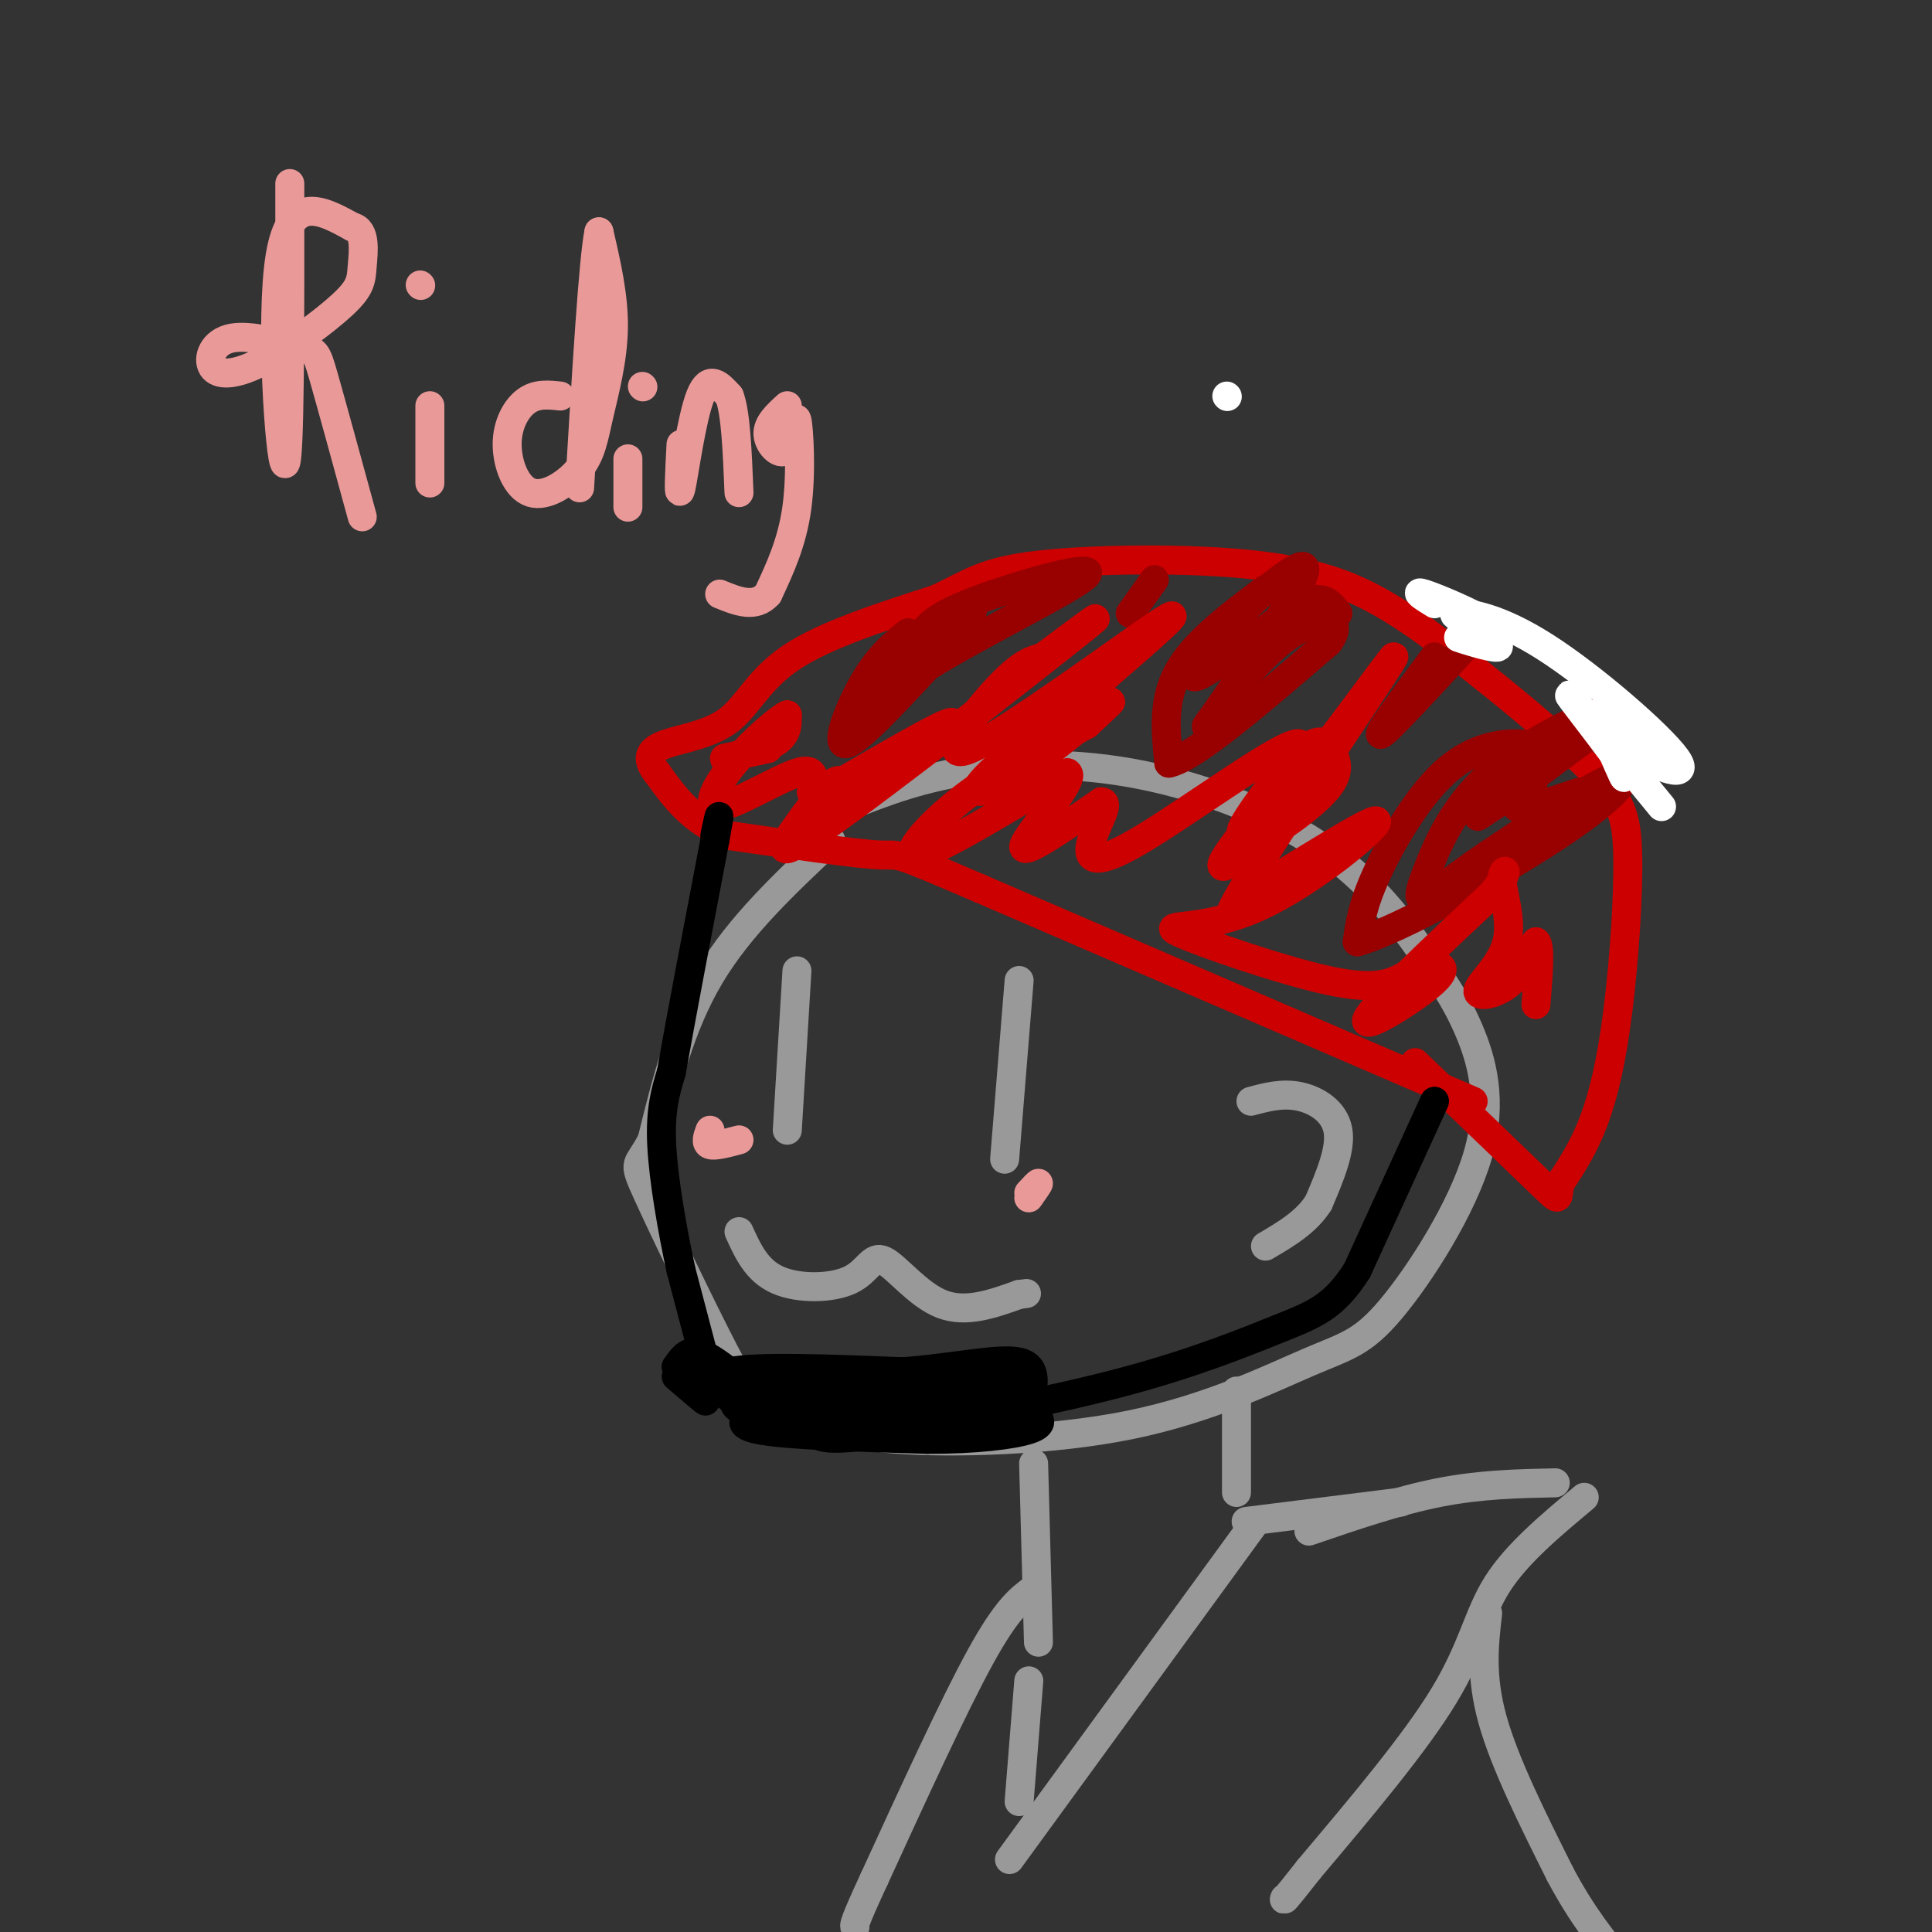 <svg viewBox='0 0 400 400' version='1.1' xmlns='http://www.w3.org/2000/svg' xmlns:xlink='http://www.w3.org/1999/xlink'><rect x="0" y="0" width="400" height="400" fill="#333333" stroke="none"/><g fill='none' stroke='rgb(153,153,153)' stroke-width='6' stroke-linecap='round' stroke-linejoin='round'><path d='M172,174c-9.417,8.833 -18.833,17.667 -25,28c-6.167,10.333 -9.083,22.167 -12,34'/><path d='M135,236c-2.941,5.936 -4.293,3.777 -1,11c3.293,7.223 11.233,23.829 16,33c4.767,9.171 6.362,10.906 9,12c2.638,1.094 6.319,1.547 10,2'/><path d='M169,294c3.033,1.204 5.616,3.213 17,4c11.384,0.787 31.571,0.351 48,-3c16.429,-3.351 29.101,-9.619 37,-13c7.899,-3.381 11.024,-3.875 17,-11c5.976,-7.125 14.801,-20.880 18,-32c3.199,-11.120 0.771,-19.606 -2,-26c-2.771,-6.394 -5.886,-10.697 -9,-15'/><path d='M295,198c-4.506,-6.646 -11.270,-15.761 -22,-23c-10.730,-7.239 -25.427,-12.603 -39,-15c-13.573,-2.397 -26.021,-1.828 -36,0c-9.979,1.828 -17.490,4.914 -25,8'/><path d='M173,168c-4.833,2.667 -4.417,5.333 -4,8'/><path d='M153,255c1.825,4.030 3.649,8.061 8,10c4.351,1.939 11.228,1.788 15,0c3.772,-1.788 4.439,-5.212 7,-4c2.561,1.212 7.018,7.061 12,9c4.982,1.939 10.491,-0.030 16,-2'/><path d='M211,268c2.667,-0.333 1.333,-0.167 0,0'/><path d='M165,201c0.000,0.000 -2.000,33.000 -2,33'/><path d='M211,203c0.000,0.000 -3.000,37.000 -3,37'/><path d='M259,228c3.244,-0.867 6.489,-1.733 10,-1c3.511,0.733 7.289,3.067 8,7c0.711,3.933 -1.644,9.467 -4,15'/><path d='M273,249c-2.500,4.000 -6.750,6.500 -11,9'/><path d='M214,303c0.000,0.000 1.000,37.000 1,37'/><path d='M256,288c0.000,0.000 0.000,21.000 0,21'/><path d='M258,315c0.000,0.000 32.000,-4.000 32,-4'/><path d='M271,317c9.250,-3.167 18.500,-6.333 27,-8c8.500,-1.667 16.250,-1.833 24,-2'/><path d='M260,315c0.000,0.000 -51.000,70.000 -51,70'/><path d='M328,310c-7.000,5.844 -14.000,11.689 -18,18c-4.000,6.311 -5.000,13.089 -11,23c-6.000,9.911 -17.000,22.956 -28,36'/><path d='M271,387c-5.500,7.000 -5.250,6.500 -5,6'/><path d='M214,329c-2.750,2.000 -5.500,4.000 -11,14c-5.500,10.000 -13.750,28.000 -22,46'/><path d='M181,389c-4.333,9.333 -4.167,9.667 -4,10'/><path d='M213,348c0.000,0.000 -2.000,25.000 -2,25'/><path d='M308,334c-0.750,6.500 -1.500,13.000 1,22c2.500,9.000 8.250,20.500 14,32'/><path d='M323,388c4.500,8.500 8.750,13.750 13,19'/></g>
<g fill='none' stroke='rgb(204,0,0)' stroke-width='6' stroke-linecap='round' stroke-linejoin='round'><path d='M305,228c0.000,0.000 -102.000,-44.000 -102,-44'/><path d='M203,184c-19.156,-8.222 -16.044,-6.778 -21,-7c-4.956,-0.222 -17.978,-2.111 -31,-4'/><path d='M151,173c-7.667,-2.833 -11.333,-7.917 -15,-13'/><path d='M136,160c-2.544,-3.236 -1.404,-4.826 2,-6c3.404,-1.174 9.070,-1.931 13,-5c3.930,-3.069 6.123,-8.448 13,-13c6.877,-4.552 18.439,-8.276 30,-12'/><path d='M194,124c7.056,-3.343 9.695,-5.700 21,-7c11.305,-1.300 31.274,-1.542 45,0c13.726,1.542 21.207,4.869 28,9c6.793,4.131 12.896,9.065 19,14'/><path d='M307,140c7.707,6.097 17.474,14.338 23,20c5.526,5.662 6.811,8.744 7,17c0.189,8.256 -0.718,21.684 -2,32c-1.282,10.316 -2.938,17.519 -5,23c-2.062,5.481 -4.531,9.241 -7,13'/><path d='M323,245c-0.822,3.133 0.622,4.467 -4,0c-4.622,-4.467 -15.311,-14.733 -26,-25'/></g>
<g fill='none' stroke='rgb(153,0,0)' stroke-width='6' stroke-linecap='round' stroke-linejoin='round'><path d='M188,131c-2.978,2.422 -5.956,4.844 -9,10c-3.044,5.156 -6.156,13.044 -4,13c2.156,-0.044 9.578,-8.022 17,-16'/><path d='M192,138c11.262,-6.988 30.917,-16.458 33,-19c2.083,-2.542 -13.405,1.845 -22,5c-8.595,3.155 -10.298,5.077 -12,7'/><path d='M191,131c-3.600,2.956 -6.600,6.844 -6,7c0.600,0.156 4.800,-3.422 9,-7'/><path d='M194,131c3.000,-2.333 6.000,-4.667 7,-5c1.000,-0.333 0.000,1.333 -1,3'/><path d='M200,129c-3.500,3.000 -11.750,9.000 -20,15'/><path d='M262,122c-7.333,5.500 -14.667,11.000 -18,17c-3.333,6.000 -2.667,12.500 -2,19'/><path d='M242,158c5.167,-1.000 19.083,-13.000 33,-25'/><path d='M275,133c4.078,-5.367 -2.226,-6.284 -10,0c-7.774,6.284 -17.016,19.769 -15,17c2.016,-2.769 15.290,-21.791 19,-29c3.710,-7.209 -2.145,-2.604 -8,2'/><path d='M261,123c-5.333,4.756 -14.667,15.644 -14,17c0.667,1.356 11.333,-6.822 22,-15'/><path d='M269,125c5.000,-2.167 6.500,-0.083 8,2'/><path d='M321,156c-1.655,-0.982 -3.310,-1.964 -7,-2c-3.690,-0.036 -9.417,0.875 -15,6c-5.583,5.125 -11.024,14.464 -14,21c-2.976,6.536 -3.488,10.268 -4,14'/><path d='M281,195c8.202,-2.190 30.708,-14.667 43,-23c12.292,-8.333 14.369,-12.524 10,-11c-4.369,1.524 -15.185,8.762 -26,16'/><path d='M308,177c-6.916,4.678 -11.207,8.372 -13,9c-1.793,0.628 -1.089,-1.811 1,-7c2.089,-5.189 5.562,-13.128 14,-20c8.438,-6.872 21.839,-12.678 25,-13c3.161,-0.322 -3.920,4.839 -11,10'/><path d='M324,156c-6.534,5.005 -17.370,12.517 -18,13c-0.630,0.483 8.946,-6.062 11,-7c2.054,-0.938 -3.413,3.732 -3,5c0.413,1.268 6.707,-0.866 13,-3'/><path d='M297,136c-6.250,8.417 -12.500,16.833 -11,16c1.500,-0.833 10.750,-10.917 20,-21'/><path d='M239,120c0.000,0.000 -5.000,7.000 -5,7'/></g>
<g fill='none' stroke='rgb(255,255,255)' stroke-width='6' stroke-linecap='round' stroke-linejoin='round'><path d='M254,82c0.000,0.000 0.100,0.100 0.1,0.1'/><path d='M297,125c-2.289,-1.422 -4.578,-2.844 -2,-2c2.578,0.844 10.022,3.956 13,6c2.978,2.044 1.489,3.022 0,4'/><path d='M308,133c-1.905,0.214 -6.667,-1.250 -6,-1c0.667,0.250 6.762,2.214 8,2c1.238,-0.214 -2.381,-2.607 -6,-5'/><path d='M304,129c-2.007,-1.281 -4.024,-1.984 -2,-2c2.024,-0.016 8.089,0.656 18,7c9.911,6.344 23.668,18.362 27,23c3.332,4.638 -3.762,1.897 -8,-1c-4.238,-2.897 -5.619,-5.948 -7,-9'/><path d='M332,147c-0.111,1.667 3.111,10.333 4,13c0.889,2.667 -0.556,-0.667 -2,-4'/><path d='M334,156c-3.156,-4.311 -10.044,-13.089 -9,-12c1.044,1.089 10.022,12.044 19,23'/></g>
<g fill='none' stroke='rgb(204,0,0)' stroke-width='6' stroke-linecap='round' stroke-linejoin='round'><path d='M159,155c-4.844,1.044 -9.689,2.089 -9,2c0.689,-0.089 6.911,-1.311 10,-3c3.089,-1.689 3.044,-3.844 3,-6'/><path d='M163,148c-1.600,0.667 -7.099,5.333 -11,10c-3.901,4.667 -6.204,9.333 -3,9c3.204,-0.333 11.915,-5.667 16,-7c4.085,-1.333 3.542,1.333 3,4'/><path d='M168,164c2.263,-0.447 6.421,-3.563 6,-2c-0.421,1.563 -5.421,7.805 0,5c5.421,-2.805 21.263,-14.659 23,-17c1.737,-2.341 -10.632,4.829 -23,12'/><path d='M174,162c-5.128,3.260 -6.447,5.410 -9,9c-2.553,3.590 -6.341,8.620 6,0c12.341,-8.620 40.812,-30.892 51,-39c10.188,-8.108 2.094,-2.054 -6,4'/><path d='M216,136c-1.946,0.740 -3.810,0.590 -9,6c-5.190,5.410 -13.705,16.380 -6,13c7.705,-3.380 31.630,-21.108 39,-26c7.370,-4.892 -1.815,3.054 -11,11'/><path d='M229,140c-7.488,6.282 -20.708,16.488 -25,21c-4.292,4.512 0.344,3.330 7,-1c6.656,-4.330 15.330,-11.809 18,-14c2.670,-2.191 -0.665,0.904 -4,4'/><path d='M225,150c-5.024,2.810 -15.583,7.833 -24,14c-8.417,6.167 -14.690,13.476 -11,13c3.690,-0.476 17.345,-8.738 31,-17'/><path d='M221,160c2.111,1.089 -8.111,12.311 -9,15c-0.889,2.689 7.556,-3.156 16,-9'/><path d='M228,166c2.024,-0.008 -0.916,4.473 -2,8c-1.084,3.527 -0.311,6.100 10,0c10.311,-6.100 30.161,-20.873 33,-20c2.839,0.873 -11.332,17.392 -15,23c-3.668,5.608 3.166,0.304 10,-5'/><path d='M264,172c3.927,-2.467 8.746,-6.133 11,-9c2.254,-2.867 1.944,-4.933 1,-7c-0.944,-2.067 -2.524,-4.133 -7,0c-4.476,4.133 -11.850,14.467 -12,16c-0.150,1.533 6.925,-5.733 14,-13'/><path d='M271,159c7.845,-9.726 20.458,-27.542 17,-22c-3.458,5.542 -22.988,34.440 -30,46c-7.012,11.560 -1.506,5.780 4,0'/><path d='M262,183c6.967,-3.999 22.383,-13.997 23,-13c0.617,0.997 -13.567,12.989 -25,18c-11.433,5.011 -20.117,3.041 -16,5c4.117,1.959 21.033,7.845 31,10c9.967,2.155 12.983,0.577 16,-1'/><path d='M291,202c3.604,-0.656 4.616,-1.794 6,-2c1.384,-0.206 3.142,0.522 -1,4c-4.142,3.478 -14.183,9.708 -13,7c1.183,-2.708 13.592,-14.354 26,-26'/><path d='M309,185c4.297,-5.332 2.038,-5.661 2,-3c-0.038,2.661 2.144,8.311 1,13c-1.144,4.689 -5.616,8.416 -6,10c-0.384,1.584 3.319,1.024 6,-1c2.681,-2.024 4.341,-5.512 6,-9'/><path d='M318,195c1.000,0.667 0.500,6.833 0,13'/></g>
<g fill='none' stroke='rgb(0,0,0)' stroke-width='6' stroke-linecap='round' stroke-linejoin='round'><path d='M297,228c0.000,0.000 -16.000,35.000 -16,35'/><path d='M281,263c-4.810,7.607 -8.833,9.125 -16,12c-7.167,2.875 -17.476,7.107 -32,11c-14.524,3.893 -33.262,7.446 -52,11'/><path d='M181,297c-10.833,1.667 -11.917,0.333 -13,-1'/><path d='M168,296c-3.798,-0.988 -6.792,-2.958 -10,-3c-3.208,-0.042 -6.631,1.845 -1,3c5.631,1.155 20.315,1.577 35,2'/><path d='M192,298c10.048,0.024 17.667,-0.917 21,-2c3.333,-1.083 2.381,-2.310 1,-3c-1.381,-0.690 -3.190,-0.845 -5,-1'/><path d='M209,292c-2.556,0.600 -6.444,2.600 -15,3c-8.556,0.400 -21.778,-0.800 -35,-2'/><path d='M159,293c-7.000,-0.833 -7.000,-1.917 -7,-3'/><path d='M152,290c-2.911,-1.800 -6.689,-4.800 -1,-6c5.689,-1.200 20.844,-0.600 36,0'/><path d='M187,284c10.844,-0.844 19.956,-2.956 24,-2c4.044,0.956 3.022,4.978 2,9'/><path d='M213,291c-9.556,1.089 -34.444,-0.689 -43,-1c-8.556,-0.311 -0.778,0.844 7,2'/><path d='M177,292c-2.167,-0.167 -11.083,-1.583 -20,-3'/><path d='M157,289c-4.889,-0.378 -7.111,0.178 -3,0c4.111,-0.178 14.556,-1.089 25,-2'/><path d='M179,287c9.500,-0.500 20.750,-0.750 32,-1'/><path d='M211,286c5.167,-0.500 2.083,-1.250 -1,-2'/><path d='M210,284c-0.167,-0.333 -0.083,-0.167 0,0'/><path d='M146,282c0.000,0.000 -5.000,-19.000 -5,-19'/><path d='M141,263c-1.756,-8.067 -3.644,-18.733 -4,-26c-0.356,-7.267 0.822,-11.133 2,-15'/><path d='M139,222c1.833,-10.500 5.417,-29.250 9,-48'/><path d='M148,174c1.500,-8.167 0.750,-4.583 0,-1'/><path d='M151,284c-2.583,-1.917 -5.167,-3.833 -7,-4c-1.833,-0.167 -2.917,1.417 -4,3'/><path d='M140,283c0.978,2.244 5.422,6.356 6,7c0.578,0.644 -2.711,-2.178 -6,-5'/></g>
<g fill='none' stroke='rgb(234,153,153)' stroke-width='6' stroke-linecap='round' stroke-linejoin='round'><path d='M153,236c-2.500,0.667 -5.000,1.333 -6,1c-1.000,-0.333 -0.500,-1.667 0,-3'/><path d='M213,247c1.000,-1.083 2.000,-2.167 2,-2c0.000,0.167 -1.000,1.583 -2,3'/><path d='M60,38c0.022,29.133 0.044,58.267 -1,58c-1.044,-0.267 -3.156,-29.933 -1,-43c2.156,-13.067 8.578,-9.533 15,-6'/><path d='M73,47c2.784,0.581 2.244,5.035 2,8c-0.244,2.965 -0.191,4.441 -4,8c-3.809,3.559 -11.478,9.199 -17,12c-5.522,2.801 -8.897,2.762 -10,1c-1.103,-1.762 0.065,-5.245 4,-6c3.935,-0.755 10.636,1.220 14,2c3.364,0.780 3.390,0.366 5,6c1.610,5.634 4.805,17.317 8,29'/><path d='M89,84c0.000,0.000 0.000,16.000 0,16'/><path d='M87,59c0.000,0.000 0.100,0.100 0.1,0.1'/><path d='M116,82c-2.428,-0.268 -4.857,-0.537 -7,1c-2.143,1.537 -4.001,4.879 -4,9c0.001,4.121 1.859,9.021 5,10c3.141,0.979 7.563,-1.965 10,-5c2.437,-3.035 2.887,-6.163 4,-11c1.113,-4.837 2.889,-11.382 3,-18c0.111,-6.618 -1.445,-13.309 -3,-20'/><path d='M124,48c-1.167,5.500 -2.583,29.250 -4,53'/><path d='M130,95c0.000,0.000 0.000,10.000 0,10'/><path d='M133,80c0.000,0.000 0.100,0.100 0.1,0.1'/><path d='M141,92c-0.311,5.911 -0.622,11.822 0,9c0.622,-2.822 2.178,-14.378 4,-19c1.822,-4.622 3.911,-2.311 6,0'/><path d='M151,82c1.333,3.333 1.667,11.667 2,20'/><path d='M163,84c-2.093,1.900 -4.185,3.799 -4,6c0.185,2.201 2.648,4.703 4,3c1.352,-1.703 1.595,-7.612 2,-6c0.405,1.612 0.973,10.746 0,18c-0.973,7.254 -3.486,12.627 -6,18'/><path d='M159,123c-2.667,3.000 -6.333,1.500 -10,0'/></g>
</svg>
